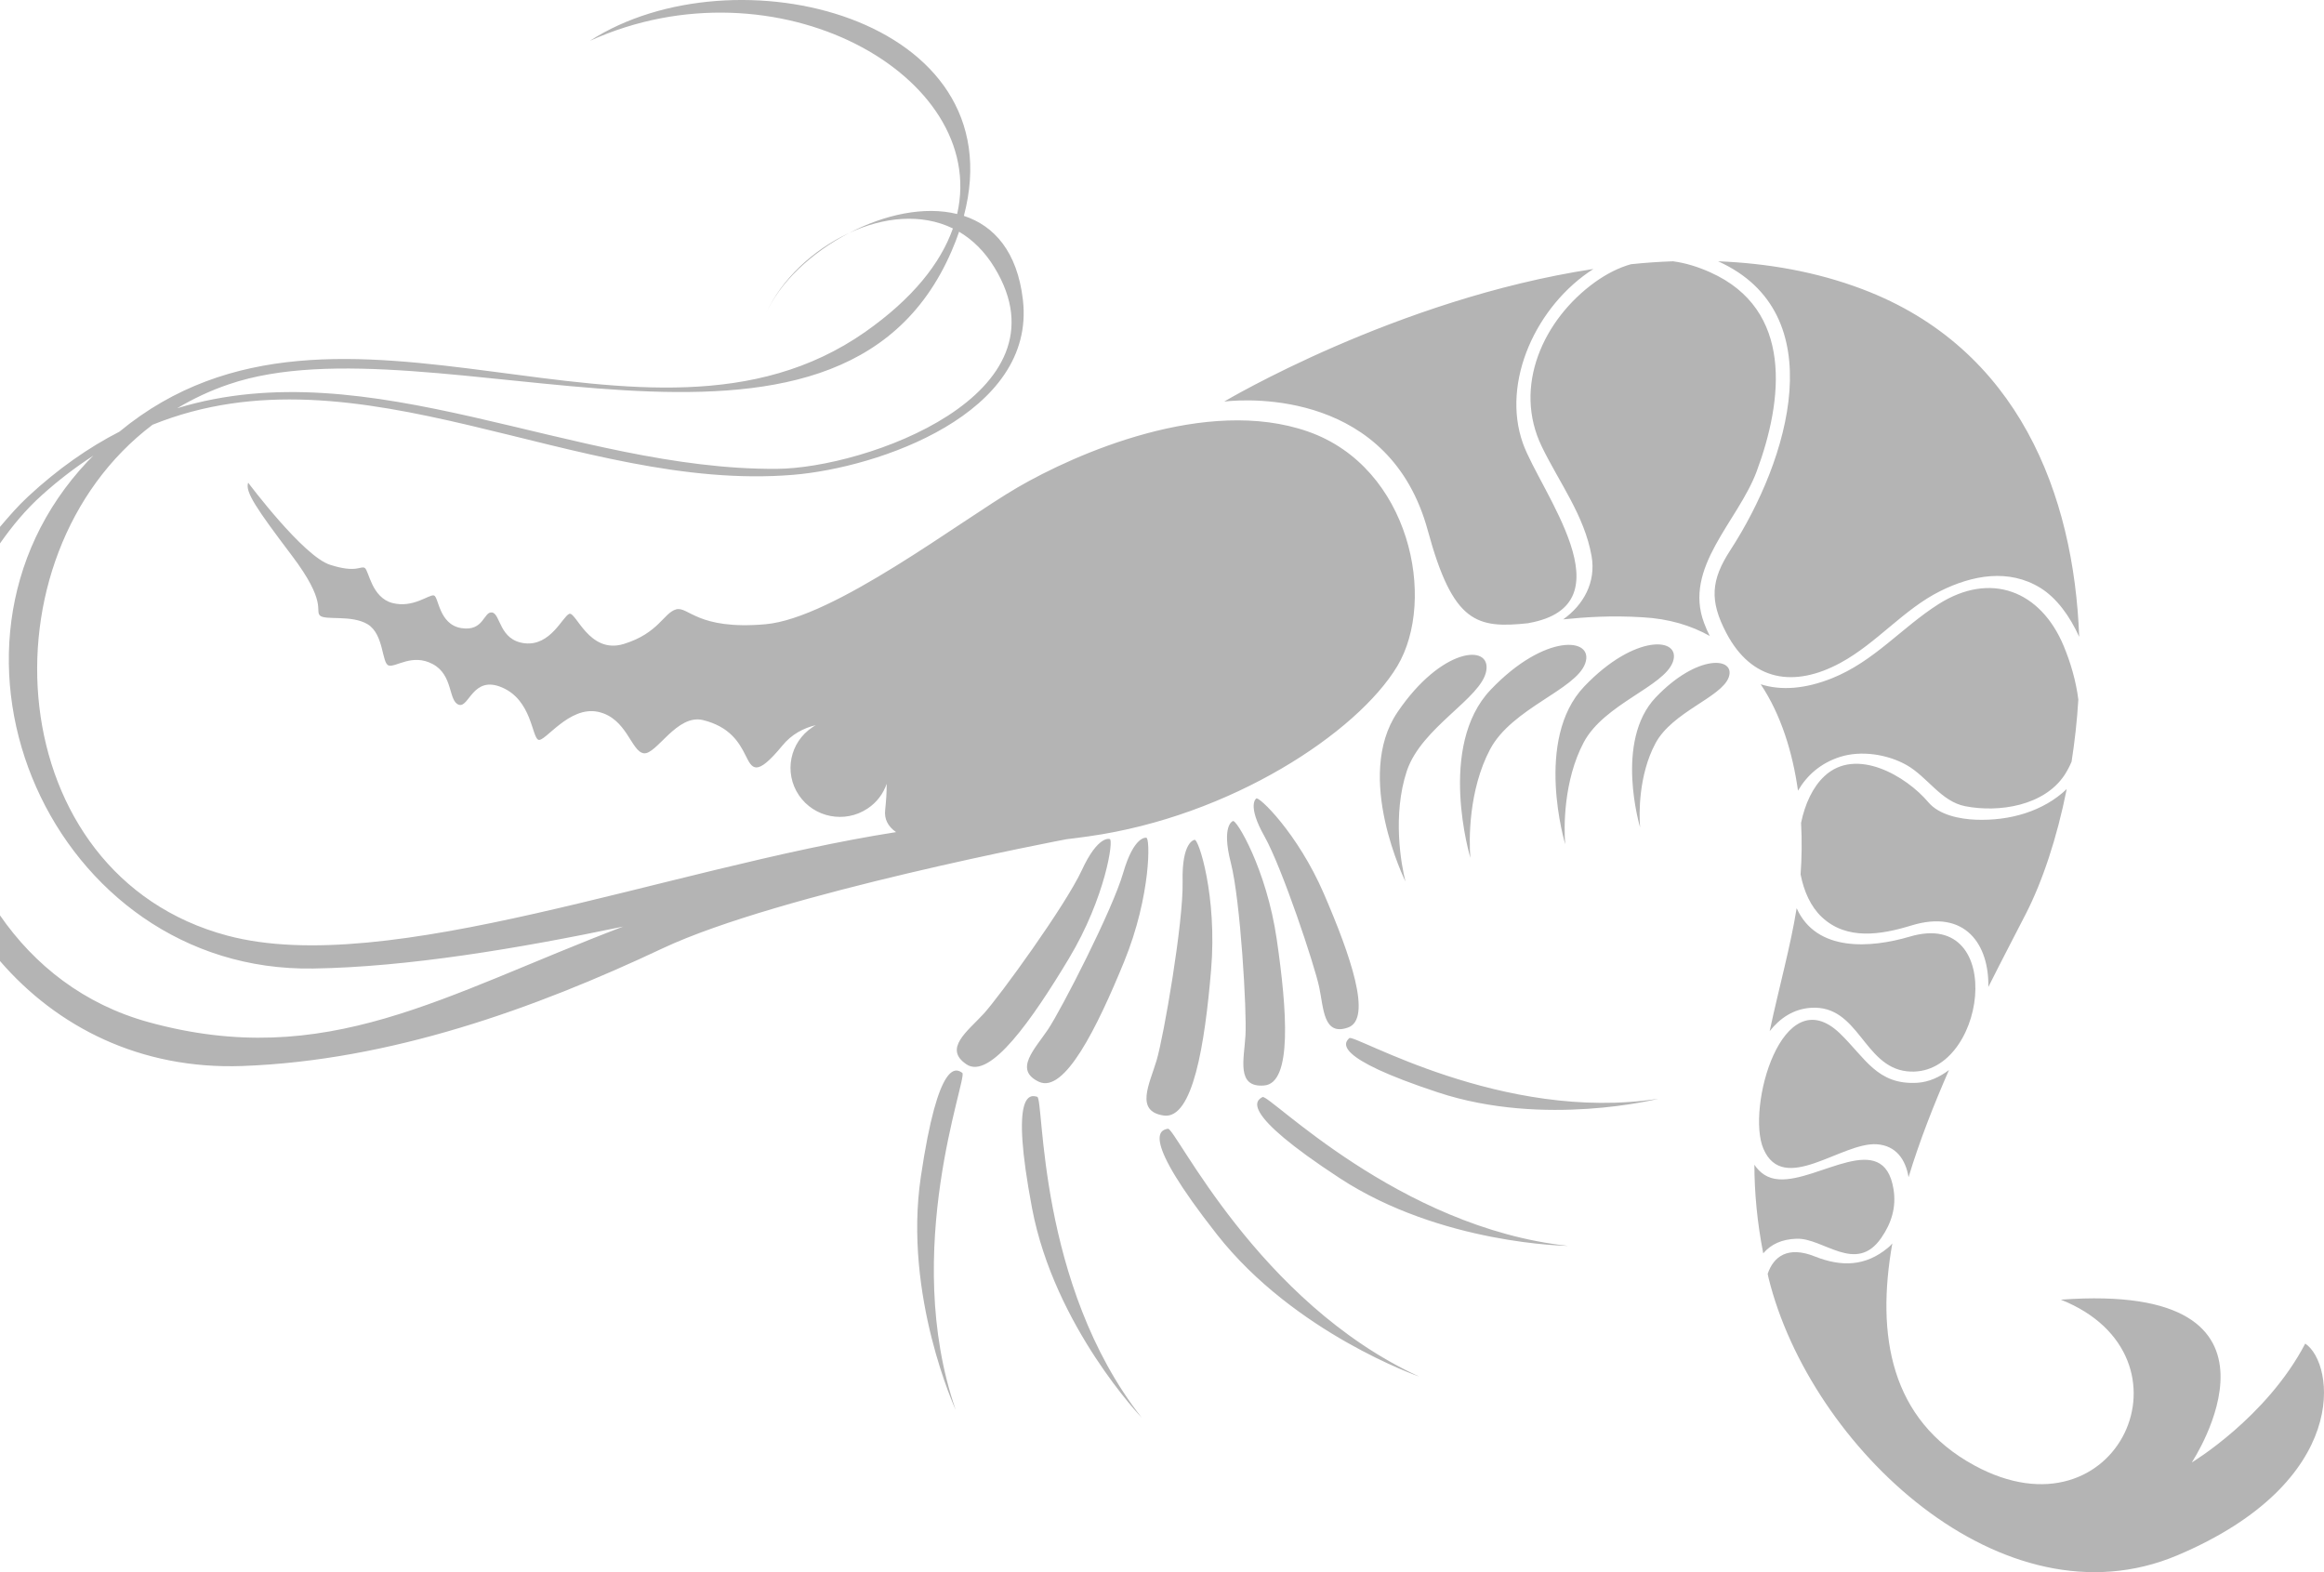 <?xml version="1.0" encoding="UTF-8"?>
<?xml-stylesheet type="text/css" href="../../css/style.css"?>
<svg viewBox="0 0 68 46" version="1.1" xmlns="http://www.w3.org/2000/svg" xmlns:xlink="http://www.w3.org/1999/xlink">
    <!-- Generator: Sketch 50.2 (55047) - http://www.bohemiancoding.com/sketch -->
    <title>Fill 1</title>
    <desc></desc>
    <defs></defs>
    <g id="Page-1" stroke="none" stroke-width="1" fill="none" fill-rule="evenodd">
        <g id="shop" transform="translate(-766, -723)" fill="#B4B4B4">
            <path class="krevetki" d="M788.405,732.192 C788.818,731.249 789.763,730.379 790.847,729.816 C789.781,730.311 788.841,731.195 788.405,732.192 M807.777,738.521 C808.514,741.235 809.204,741.394 810.714,741.235 C810.723,741.235 810.73,741.231 810.737,741.229 C813.712,740.693 811.064,737.379 810.562,735.976 C809.915,734.168 810.962,731.93 812.623,730.87 C806.854,731.747 801.82,734.749 801.82,734.749 C802.576,734.66 806.67,734.451 807.777,738.521 M811.115,736.071 C811.632,737.136 812.358,738.083 812.569,739.267 C812.706,740.039 812.328,740.704 811.739,741.122 C812.386,741.056 813.147,741.004 814.062,741.061 C814.826,741.102 815.477,741.299 816.028,741.608 C815.968,741.49 815.913,741.369 815.864,741.235 C815.243,739.603 816.853,738.258 817.399,736.795 C818.179,734.701 818.479,732.058 816.042,730.968 C815.674,730.802 815.311,730.693 814.952,730.645 C814.539,730.659 814.131,730.688 813.721,730.731 C813.367,730.831 813.019,731.006 812.671,731.254 C811.156,732.344 810.258,734.311 811.115,736.071 M825.281,749.728 C825.757,748.796 826.185,747.529 826.472,746.087 C825.789,746.738 824.808,747.022 823.813,746.984 C823.348,746.966 822.738,746.848 822.421,746.471 C821.777,745.708 820.309,744.842 819.382,745.71 C819.041,746.028 818.812,746.525 818.699,747.077 C818.728,747.595 818.72,748.106 818.685,748.583 C818.782,749.083 818.984,749.53 819.303,749.83 C820.032,750.52 821.041,750.35 821.922,750.08 C823.517,749.589 824.202,750.65 824.179,751.878 C824.578,751.081 824.961,750.354 825.281,749.728 M833.451,762.312 C832.318,764.479 830.13,765.791 830.13,765.791 C830.13,765.791 833.653,760.486 826.3,761.027 C830.442,762.671 827.977,768.165 823.768,765.876 C821.316,764.542 820.891,762.078 821.369,759.382 C821.329,759.43 821.287,759.473 821.243,759.507 C820.584,760.054 819.883,760.073 819.1,759.762 C818.315,759.448 817.892,759.762 817.722,760.273 C817.732,760.316 817.739,760.352 817.748,760.393 C818.966,765.333 824.606,770.663 829.707,768.508 C834.809,766.35 834.318,762.887 833.451,762.312 M816.629,739.098 C816.06,739.973 816.016,740.577 816.512,741.52 C817.25,742.928 818.491,743.134 819.858,742.391 C820.922,741.812 821.705,740.824 822.775,740.293 C823.706,739.83 824.775,739.628 825.706,740.204 C826.175,740.497 826.559,741.018 826.837,741.633 C826.683,737.479 825.066,733.189 820.493,731.461 C819.137,730.947 817.708,730.702 816.271,730.645 C819.637,732.162 818.352,736.446 816.629,739.098 M821.882,750.404 C820.736,750.743 819.147,750.861 818.57,749.573 C818.39,750.695 818.057,751.878 817.78,753.171 C818.085,752.785 818.484,752.519 818.993,752.487 C820.385,752.401 820.52,754.2 821.793,754.345 C824.104,754.602 824.777,749.548 821.882,750.404 M819.835,753.236 C818.142,751.61 817.09,755.433 817.598,756.614 C818.188,757.979 819.888,756.411 820.917,756.48 C821.48,756.52 821.759,756.929 821.844,757.443 C822.165,756.384 822.582,755.324 823.027,754.308 C822.752,754.517 822.435,754.66 822.103,754.681 C820.927,754.752 820.58,753.954 819.835,753.236 M826.812,743.47 C826.743,742.916 826.58,742.373 826.383,741.899 C825.707,740.28 824.242,739.712 822.72,740.677 C821.639,741.365 820.839,742.351 819.602,742.846 C818.824,743.157 818.118,743.212 817.518,743.021 C818.113,743.911 818.452,745.017 818.609,746.134 C818.87,745.687 819.268,745.33 819.837,745.147 C820.455,744.949 821.228,745.069 821.787,745.385 C822.4,745.733 822.793,746.45 823.502,746.589 C824.49,746.782 825.809,746.577 826.407,745.678 C826.488,745.553 826.557,745.421 826.614,745.287 C826.706,744.699 826.774,744.093 826.812,743.47 M818.563,759.244 C819.349,759.212 820.306,760.293 821.046,759.219 C821.343,758.792 821.489,758.322 821.405,757.799 C821.118,755.998 819.209,757.581 818.057,757.506 C817.72,757.488 817.491,757.315 817.333,757.079 C817.335,757.892 817.413,758.753 817.592,759.671 C817.826,759.398 818.142,759.26 818.563,759.244 M816.583,742.816 C816.792,742.221 815.668,742.126 814.447,743.404 C813.228,744.685 813.989,747.207 813.989,747.207 C813.955,746.816 813.943,745.678 814.436,744.754 C814.927,743.825 816.369,743.407 816.583,742.816 M812.34,744.72 C812.938,743.595 814.692,743.087 814.949,742.364 C815.204,741.642 813.839,741.529 812.356,743.084 C810.873,744.636 811.798,747.702 811.798,747.702 C811.757,747.229 811.744,745.844 812.34,744.72 M809.601,744.922 C810.239,743.72 812.111,743.18 812.383,742.41 C812.656,741.642 811.2,741.52 809.62,743.178 C808.037,744.833 809.023,748.099 809.023,748.099 C808.98,747.595 808.965,746.123 809.601,744.922 M809.488,742.628 C809.63,741.826 808.173,741.944 806.89,743.838 C805.606,745.73 807.124,748.792 807.124,748.792 C806.997,748.299 806.737,746.85 807.163,745.56 C807.593,744.272 809.348,743.432 809.488,742.628 M800.175,756.026 C799.96,756.062 799.33,756.218 801.604,759.114 C803.877,762.012 807.525,763.277 807.525,763.277 C802.808,761.111 800.391,755.989 800.175,756.026 M801.436,751.385 C801.622,749.218 801.062,747.506 800.95,747.574 C800.95,747.574 800.576,747.615 800.603,748.796 C800.629,749.984 800.049,753.33 799.842,754.025 C799.636,754.717 799.2,755.515 800.051,755.639 C800.904,755.762 801.253,753.552 801.436,751.385 M805.48,753.375 C805.338,753.509 804.951,753.931 808.074,754.962 C811.195,755.994 814.521,755.149 814.521,755.149 C809.957,755.851 805.622,753.243 805.48,753.375 M805.445,753.064 C806.164,752.807 805.507,750.933 804.739,749.155 C803.974,747.379 802.814,746.266 802.755,746.366 C802.755,746.366 802.48,746.552 802.998,747.47 C803.516,748.39 804.469,751.256 804.6,751.885 C804.732,752.514 804.723,753.321 805.445,753.064 M802.942,755.099 C802.755,755.196 802.235,755.532 805.2,757.472 C808.17,759.414 811.881,759.453 811.881,759.453 C806.917,758.919 803.127,754.997 802.942,755.099 M802.99,754.76 C803.817,754.694 803.659,752.553 803.358,750.488 C803.06,748.422 802.159,746.934 802.072,747.025 C802.072,747.025 801.732,747.143 802.014,748.244 C802.297,749.348 802.485,752.603 802.442,753.298 C802.402,753.993 802.166,754.829 802.99,754.76 M796.35,755.092 C796.15,755.031 795.542,754.89 796.198,758.353 C796.856,761.817 799.407,764.481 799.407,764.481 C796.344,760.582 796.551,755.156 796.35,755.092 M799.537,747.511 C799.537,747.511 799.184,747.443 798.866,748.533 C798.551,749.63 797.056,752.53 796.67,753.112 C796.281,753.693 795.652,754.3 796.397,754.651 C797.147,755.004 798.098,753.075 798.89,751.142 C799.682,749.207 799.659,747.477 799.537,747.511 M794.157,754.392 C793.987,754.268 793.46,753.941 792.944,757.429 C792.425,760.911 793.964,764.254 793.964,764.254 C792.347,759.578 794.324,754.517 794.157,754.392 M797.276,751.045 C798.354,749.251 798.595,747.536 798.469,747.549 C798.469,747.549 798.13,747.427 797.652,748.465 C797.173,749.498 795.253,752.146 794.782,752.662 C794.31,753.175 793.593,753.684 794.28,754.142 C794.964,754.602 796.198,752.839 797.276,751.045 M804.276,735.628 C801.294,734.581 797.459,736.282 795.775,737.261 C794.09,738.242 790.393,741.092 788.393,741.265 C786.393,741.44 786.139,740.727 785.779,740.831 C785.416,740.938 785.269,741.529 784.251,741.842 C783.233,742.153 782.85,740.876 782.655,740.961 C782.46,741.043 782.109,741.906 781.355,741.822 C780.6,741.735 780.651,740.958 780.396,740.92 C780.146,740.886 780.162,741.483 779.499,741.378 C778.839,741.272 778.839,740.464 778.697,740.422 C778.556,740.384 778.088,740.802 777.481,740.643 C776.869,740.482 776.795,739.696 776.674,739.618 C776.554,739.543 776.44,739.778 775.658,739.525 C774.876,739.28 773.261,737.122 773.261,737.122 C773.167,737.388 773.493,737.87 774.538,739.253 C775.583,740.634 775.211,740.856 775.36,741.008 C775.507,741.161 776.292,740.977 776.765,741.27 C777.238,741.569 777.167,742.403 777.371,742.471 C777.575,742.537 778.059,742.108 778.661,742.43 C779.266,742.751 779.114,743.507 779.42,743.618 C779.724,743.734 779.828,742.741 780.693,743.116 C781.561,743.488 781.561,744.567 781.752,744.645 C781.942,744.724 782.647,743.647 783.498,743.827 C784.348,744.011 784.465,744.992 784.838,745.04 C785.21,745.085 785.806,743.877 786.575,744.07 C787.341,744.261 787.621,744.708 787.813,745.098 C788.008,745.487 788.118,745.755 788.895,744.812 C789.162,744.486 789.51,744.302 789.871,744.217 C789.838,744.233 789.806,744.254 789.774,744.277 C789.109,744.715 788.929,745.605 789.375,746.266 C789.819,746.923 790.718,747.1 791.382,746.659 C791.656,746.48 791.845,746.221 791.944,745.934 C791.946,746.159 791.93,746.411 791.9,746.7 C791.87,746.963 791.977,747.177 792.219,747.347 C785.494,748.399 777.35,751.628 772.652,750.375 C766.004,748.603 765.361,739.282 770.463,735.428 C776.509,732.984 782.85,737.418 789.206,736.893 C791.707,736.686 796.317,735.105 795.93,731.772 C795.767,730.366 795.091,729.607 794.203,729.316 C795.735,723.502 787.48,721.469 783.259,724.195 C788.716,721.722 794.939,725.212 794.006,729.262 C793.047,729.024 791.884,729.276 790.847,729.816 C791.844,729.351 792.956,729.233 793.882,729.684 C793.524,730.698 792.712,731.731 791.32,732.709 C784.852,737.243 775.953,730.3 769.495,735.63 C768.596,736.091 767.699,736.714 766.819,737.531 C766.515,737.813 766.258,738.114 766,738.416 L766,738.9 C766.356,738.392 766.755,737.908 767.229,737.484 C767.727,737.036 768.229,736.657 768.731,736.332 C768.676,736.389 768.621,736.443 768.564,736.5 C763.367,742.017 767.552,751.463 775.166,751.338 C777.924,751.295 781.156,750.754 784.233,750.111 C778.958,752.117 775.552,754.336 770.353,752.909 C768.458,752.389 767.009,751.242 766,749.783 L766,751.119 C767.659,753.04 770.097,754.3 773.098,754.19 C777.414,754.031 781.623,752.523 785.39,750.747 C788.792,749.146 797.2,747.556 797.2,747.556 L797.198,747.556 C797.411,747.531 797.632,747.502 797.857,747.47 C802.013,746.886 805.711,744.438 806.883,742.494 C808.048,740.547 807.26,736.675 804.276,735.628 M772.694,734.245 C778.651,732.205 790.528,738.049 793.847,730.338 C793.93,730.15 793.999,729.966 794.063,729.78 C794.456,730.014 794.811,730.354 795.099,730.829 C797.37,734.554 791.313,736.7 788.732,736.718 C782.76,736.761 776.831,733.223 771.185,734.944 C771.649,734.667 772.151,734.429 772.694,734.245" id="Fill-1"></path>
        </g>
    </g>
</svg>